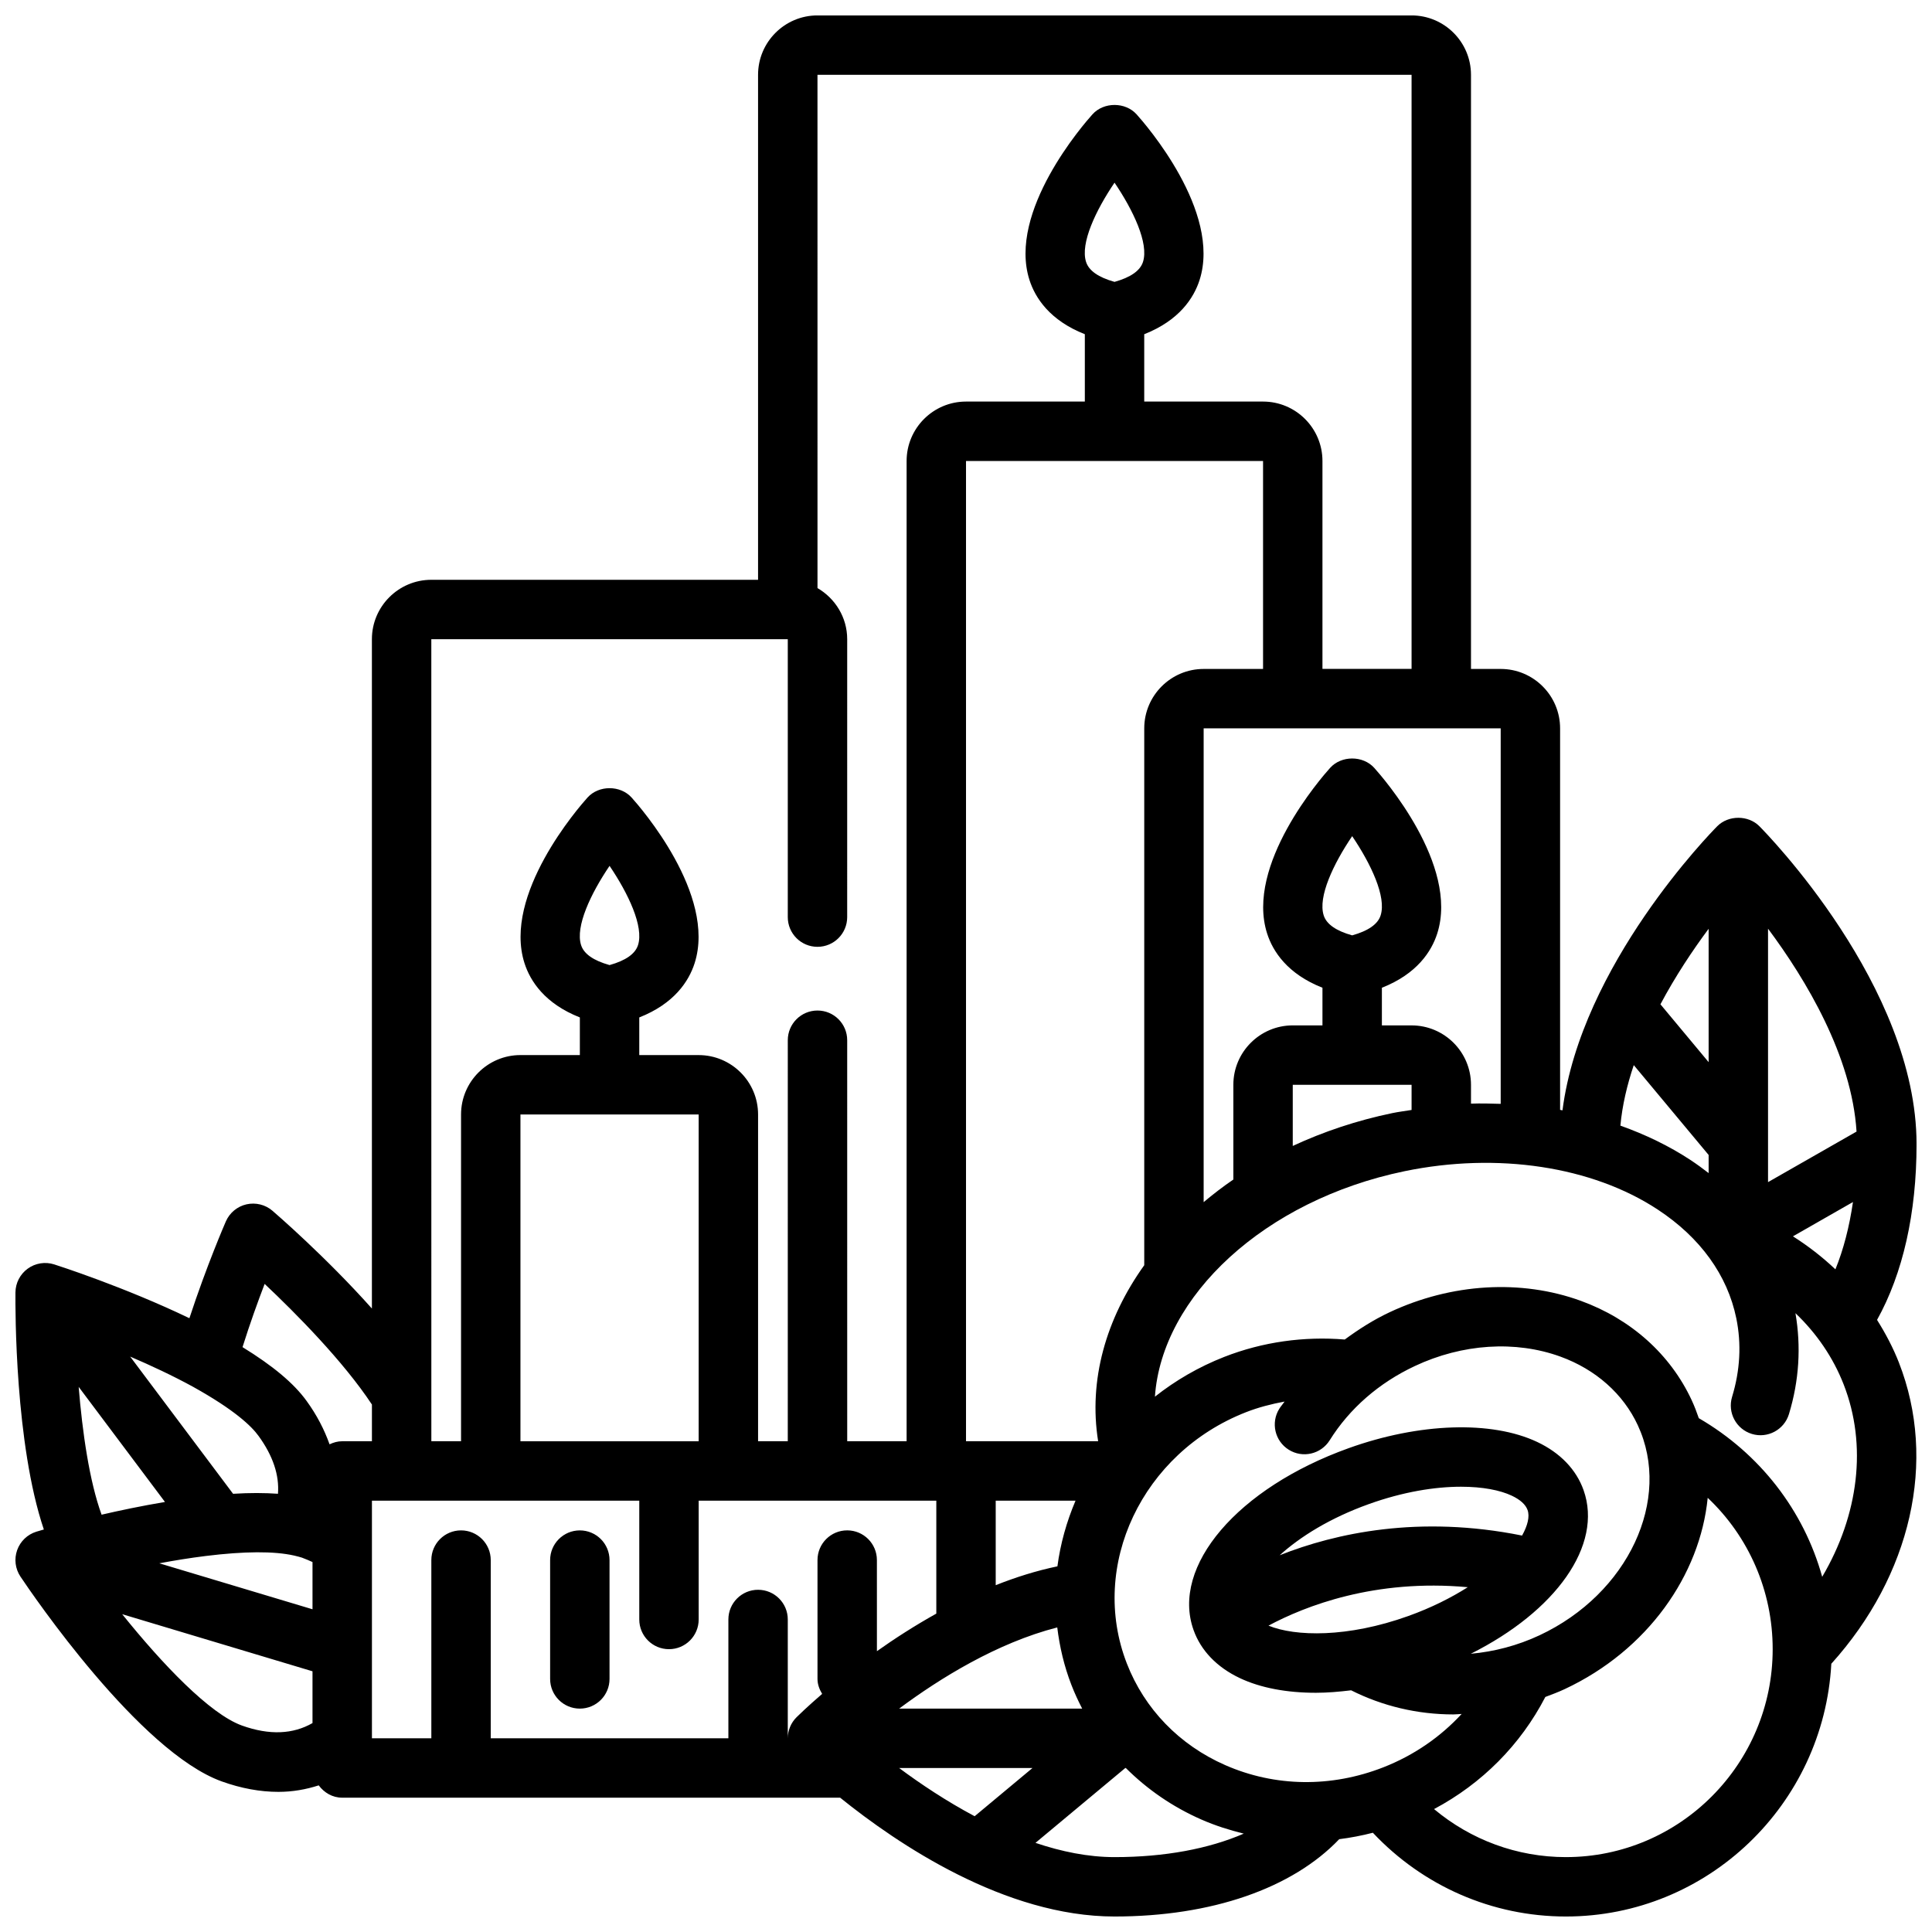 <?xml version="1.0" encoding="UTF-8"?>
<!-- Uploaded to: ICON Repo, www.svgrepo.com, Generator: ICON Repo Mixer Tools -->
<svg width="800px" height="800px" version="1.1" viewBox="144 144 512 512" xmlns="http://www.w3.org/2000/svg">
 <defs>
  <clipPath id="a">
   <path d="m148.09 148.09h503.81v503.81h-503.81z"/>
  </clipPath>
 </defs>
 <g clip-path="url(#a)">
  <path d="m647.25 505.14c-1.562-3.992-3.551-7.758-5.812-11.352 6.856-12.328 10.469-28.277 10.469-46.562 0-41.895-39.953-82.559-41.652-84.27-2.953-2.977-8.211-2.977-11.164 0-1.578 1.59-36.07 36.754-41.016 75.297-0.211-0.039-0.418-0.094-0.633-0.133v-101.1c0-8.684-7.066-15.742-15.742-15.742h-7.871v-157.45c0-8.684-7.066-15.742-15.742-15.742h-157.45c-8.68 0-15.742 7.062-15.742 15.742v133.82l-86.594 0.004c-8.68 0-15.742 7.062-15.742 15.742v177.38c-12.309-13.801-25.57-25.23-26.359-25.914-1.898-1.625-4.438-2.242-6.879-1.699-2.43 0.555-4.449 2.227-5.457 4.508-0.242 0.562-5.094 11.719-9.668 25.672-17.27-8.309-34.973-13.988-35.844-14.266-2.367-0.754-4.981-0.34-6.996 1.125-2.031 1.473-3.238 3.809-3.262 6.309-0.039 4.543-0.117 40.188 7.527 62.824-1.172 0.336-1.977 0.578-1.977 0.578-2.375 0.734-4.266 2.547-5.098 4.891s-0.508 4.941 0.875 7.012c3.16 4.723 31.504 46.375 53.32 54.273 5.164 1.855 10.223 2.777 15.035 2.777 3.734 0 7.297-0.629 10.688-1.723 1.438 1.93 3.629 3.266 6.223 3.266h131.96c15.305 12.348 43.699 31.488 72.711 31.488 25.77 0 47.141-7.477 59.551-20.492 2.984-0.375 5.961-0.941 8.914-1.703 13.297 14.121 31.621 22.195 51.152 22.195 37.598 0 68.328-29.719 70.344-66.98 21.141-23.445 28.094-53.766 17.926-79.777zm-50.445-79.66-12.773-15.332c4-7.516 8.562-14.348 12.773-20.008zm15.742-35.371c10.047 13.492 22.195 33.715 23.457 53.77l-23.457 13.398zm6.602 81.531 15.906-9.09c-0.953 6.547-2.504 12.57-4.652 17.836-3.418-3.227-7.168-6.16-11.254-8.746zm-42.184-45.371 19.84 23.809v4.805c-1.543-1.199-3.137-2.367-4.82-3.477-5.676-3.734-11.93-6.738-18.562-9.102 0.492-5.383 1.77-10.773 3.543-16.035zm-35.266 10.262c-2.609-0.082-5.223-0.148-7.871-0.055v-4.992c0-8.684-7.066-15.742-15.742-15.742h-7.871v-9.977c9.266-3.648 13.145-9.602 14.668-14.371 5.82-18.176-14.367-41.316-16.691-43.895-2.984-3.32-8.719-3.32-11.699 0-2.32 2.578-22.508 25.719-16.691 43.895 1.523 4.766 5.402 10.719 14.664 14.367v9.977h-7.871c-8.68 0-15.742 7.062-15.742 15.742v25.109c-2.769 1.887-5.371 3.902-7.871 5.988v-125.56h78.719zm-31.82-49.934c-0.738 2.32-3.273 4.09-7.539 5.285-4.266-1.195-6.805-2.969-7.543-5.285-1.582-4.922 2.582-13.688 7.543-21.008 4.957 7.32 9.125 16.09 7.539 21.008zm8.203 44.887v6.668c-1.688 0.281-3.371 0.473-5.066 0.824-9.414 1.949-18.273 4.922-26.422 8.711v-16.203zm-32.547 96.711c3.668 2.305 8.531 1.188 10.848-2.508 5.25-8.41 13.055-15.215 22.562-19.672 12.602-5.918 26.66-6.832 38.59-2.496 9.348 3.402 16.637 9.859 20.496 18.18 9.133 19.68-2.535 44.648-26.023 55.66-5.867 2.75-12.078 4.356-18.23 4.906 22.523-11.285 35.07-28.742 29.887-43.355v-0.004c-1.945-5.469-6.188-9.883-12.27-12.762-12.102-5.723-31.234-5.094-49.977 1.633-29.449 10.566-47.125 31.277-41.121 48.176 1.945 5.469 6.188 9.883 12.27 12.762 5.496 2.602 12.445 3.891 20.156 3.891 3.004 0 6.148-0.27 9.34-0.656 8.316 4.184 17.566 6.391 27.105 6.391 0.723 0 1.457-0.098 2.184-0.125-5.641 6.109-12.668 10.973-20.734 14.133-13.828 5.414-28.719 5.223-41.922-0.574-12.145-5.328-21.402-14.898-26.074-26.941-10.07-25.945 4.082-55.812 31.551-66.574 3.332-1.309 6.777-2.184 10.254-2.832-0.445 0.656-0.984 1.242-1.406 1.918-2.297 3.691-1.176 8.551 2.516 10.852zm61.828 22.746c-27.262-5.5-49.457-0.645-64.234 5.215 5.379-4.867 13.234-9.828 23.605-13.551 9.141-3.281 17.574-4.606 24.453-4.606 5.719 0 10.371 0.914 13.461 2.379 2.254 1.066 3.652 2.344 4.176 3.801 0.609 1.715 0.027 4.098-1.461 6.762zm-14.387 13.684c-4.414 2.793-9.629 5.438-15.758 7.637-16.113 5.789-29.969 5.453-37.055 2.547 9.691-5.18 28.148-12.449 52.812-10.184zm-86.074-351.21c-0.738 2.316-3.273 4.09-7.539 5.285-4.266-1.195-6.805-2.969-7.543-5.285-1.582-4.922 2.582-13.688 7.543-21.008 4.957 7.32 9.125 16.09 7.539 21.008zm31.82 52.758v55.105h-15.742c-8.68 0-15.742 7.062-15.742 15.742v142.27c-10.156 14.18-14.805 30.477-12.219 46.652h-35.016v-259.77zm-49.695 275.52c-2.367 5.574-4.012 11.414-4.801 17.402-5.59 1.164-11.066 2.894-16.352 4.996v-22.398zm-4.844 33.59c0.629 5.129 1.812 10.246 3.758 15.254 0.832 2.152 1.797 4.234 2.848 6.262h-48.508c10.832-8.059 25.973-17.43 41.902-21.516zm-6.562 37.258-15.332 12.777c-7.519-4.004-14.352-8.566-20.012-12.777zm-64.852-299.14v73.645c0 4.348 3.519 7.871 7.871 7.871 4.352 0 7.871-3.523 7.871-7.871l0.004-73.645c0-5.801-3.191-10.824-7.871-13.555l-0.004-136.02h157.44v157.44h-23.617v-55.105c0-8.684-7.066-15.742-15.742-15.742h-31.488v-17.848c9.266-3.648 13.145-9.602 14.668-14.371 5.82-18.176-14.367-41.316-16.691-43.895-2.984-3.32-8.719-3.32-11.699 0-2.32 2.578-22.508 25.719-16.691 43.895 1.527 4.769 5.406 10.723 14.672 14.371v17.848h-31.488c-8.68 0-15.742 7.062-15.742 15.742v259.78h-15.742l-0.004-106.27c0-4.348-3.519-7.871-7.871-7.871s-7.871 3.523-7.871 7.871l-0.004 106.27h-7.871v-86.59c0-8.684-7.066-15.742-15.742-15.742h-15.742v-9.977c9.266-3.648 13.145-9.602 14.668-14.371 5.82-18.176-14.367-41.316-16.691-43.895-2.984-3.32-8.719-3.32-11.699 0-2.32 2.578-22.508 25.719-16.691 43.895 1.523 4.766 5.402 10.719 14.668 14.367v9.977h-15.742c-8.68 0-15.742 7.062-15.742 15.742v86.594h-7.871l-0.008-212.54zm-39.691 81.07c-0.738 2.316-3.273 4.09-7.539 5.285-4.266-1.195-6.805-2.969-7.543-5.285-1.582-4.922 2.582-13.688 7.543-21.008 4.957 7.32 9.125 16.086 7.539 21.008zm16.074 44.883v86.594h-47.23v-86.594zm-115.02 44.895c8.273 7.797 20.832 20.473 28.43 31.965v9.73h-7.871c-1.215 0-2.328 0.324-3.356 0.816-1.383-3.887-3.359-7.742-6.074-11.477-3.402-4.719-8.965-9.34-16.992-14.281 1.965-6.258 4.082-12.109 5.863-16.754zm-1.629 40.266c3.867 5.312 5.539 10.449 5.16 15.348-3.551-0.246-7.461-0.27-11.895 0.008l-27.27-36.359c5.519 2.367 11.297 5.066 16.629 7.984 11.016 6.121 15.516 10.441 17.375 13.02zm-24.785 17.52c-6.262 1.051-12.113 2.289-16.797 3.375-3.25-8.914-5.098-21.926-6.074-33.875zm10.777 14.32c10.277-1.27 18.141-1.312 23.461-0.113 0.867 0.18 1.66 0.438 2.059 0.547 1.008 0.371 1.914 0.77 2.801 1.168v12.516l-40.602-12.18c3.934-0.738 8.105-1.422 12.281-1.938zm9.594 44.922c-8.508-3.078-21.051-16.258-31.707-29.5l50.434 15.133v13.723c-5.133 2.949-11.363 3.289-18.727 0.645zm136.81-35.969c-4.352 0-7.871 3.523-7.871 7.871v31.488h-62.977v-47.23c0-4.348-3.519-7.871-7.871-7.871-4.352 0-7.871 3.523-7.871 7.871v47.23h-15.742v-62.977h70.848v31.488c0 4.348 3.519 7.871 7.871 7.871s7.871-3.523 7.871-7.871v-31.488h62.977v29.934c-5.754 3.211-11.047 6.625-15.742 9.957l-0.004-24.148c0-4.348-3.519-7.871-7.871-7.871-4.352 0-7.871 3.523-7.871 7.871v31.488c0 1.484 0.52 2.793 1.234 3.977-3.992 3.438-6.418 5.824-6.785 6.188-1.484 1.477-2.324 3.488-2.324 5.582v-31.488c0-4.348-3.519-7.871-7.871-7.871zm73.512 67.07 23.805-19.84h0.137c5.664 5.652 12.398 10.312 20.02 13.656 3.652 1.605 7.422 2.797 11.238 3.738-9.246 4.004-20.93 6.223-34.246 6.223-7.008 0-14.09-1.461-20.953-3.777zm140.57 3.777c-12.941 0-25.199-4.578-34.945-12.73 12.715-6.758 22.934-17.047 29.496-29.715 1.73-0.656 3.465-1.293 5.164-2.094 21.93-10.281 35.852-30.207 37.863-50.676 10.855 10.25 17.219 24.625 17.219 40.109 0 30.387-24.586 55.105-54.797 55.105zm67.922-74.281c-4.894-17.605-16.531-32.656-32.703-42.043-0.547-1.602-1.156-3.195-1.883-4.762-5.644-12.145-16.082-21.504-29.406-26.344-15.812-5.75-34.27-4.652-50.652 3.035-4.277 2.004-8.176 4.508-11.883 7.227-10.746-0.891-21.727 0.609-31.949 4.609-6.793 2.664-12.934 6.254-18.359 10.539 1.832-26.598 28.988-52.055 66.152-59.754 24.609-5.086 49.699-1.297 67.113 10.172 11.27 7.418 18.465 17.387 20.809 28.82 1.391 6.801 1.016 13.801-1.121 20.809-1.262 4.16 1.082 8.555 5.242 9.824 4.137 1.27 8.555-1.078 9.824-5.234 2.723-8.949 3.246-17.938 1.727-26.766 5.621 5.363 9.98 11.73 12.77 18.863 6.309 16.125 3.992 34.59-5.68 51.004z"/>
 </g>
 <path d="m297.66 549.57c-4.352 0-7.871 3.523-7.871 7.871v31.488c0 4.348 3.519 7.871 7.871 7.871 4.352 0 7.871-3.523 7.871-7.871v-31.488c0-4.348-3.523-7.871-7.871-7.871z"/>
</svg>